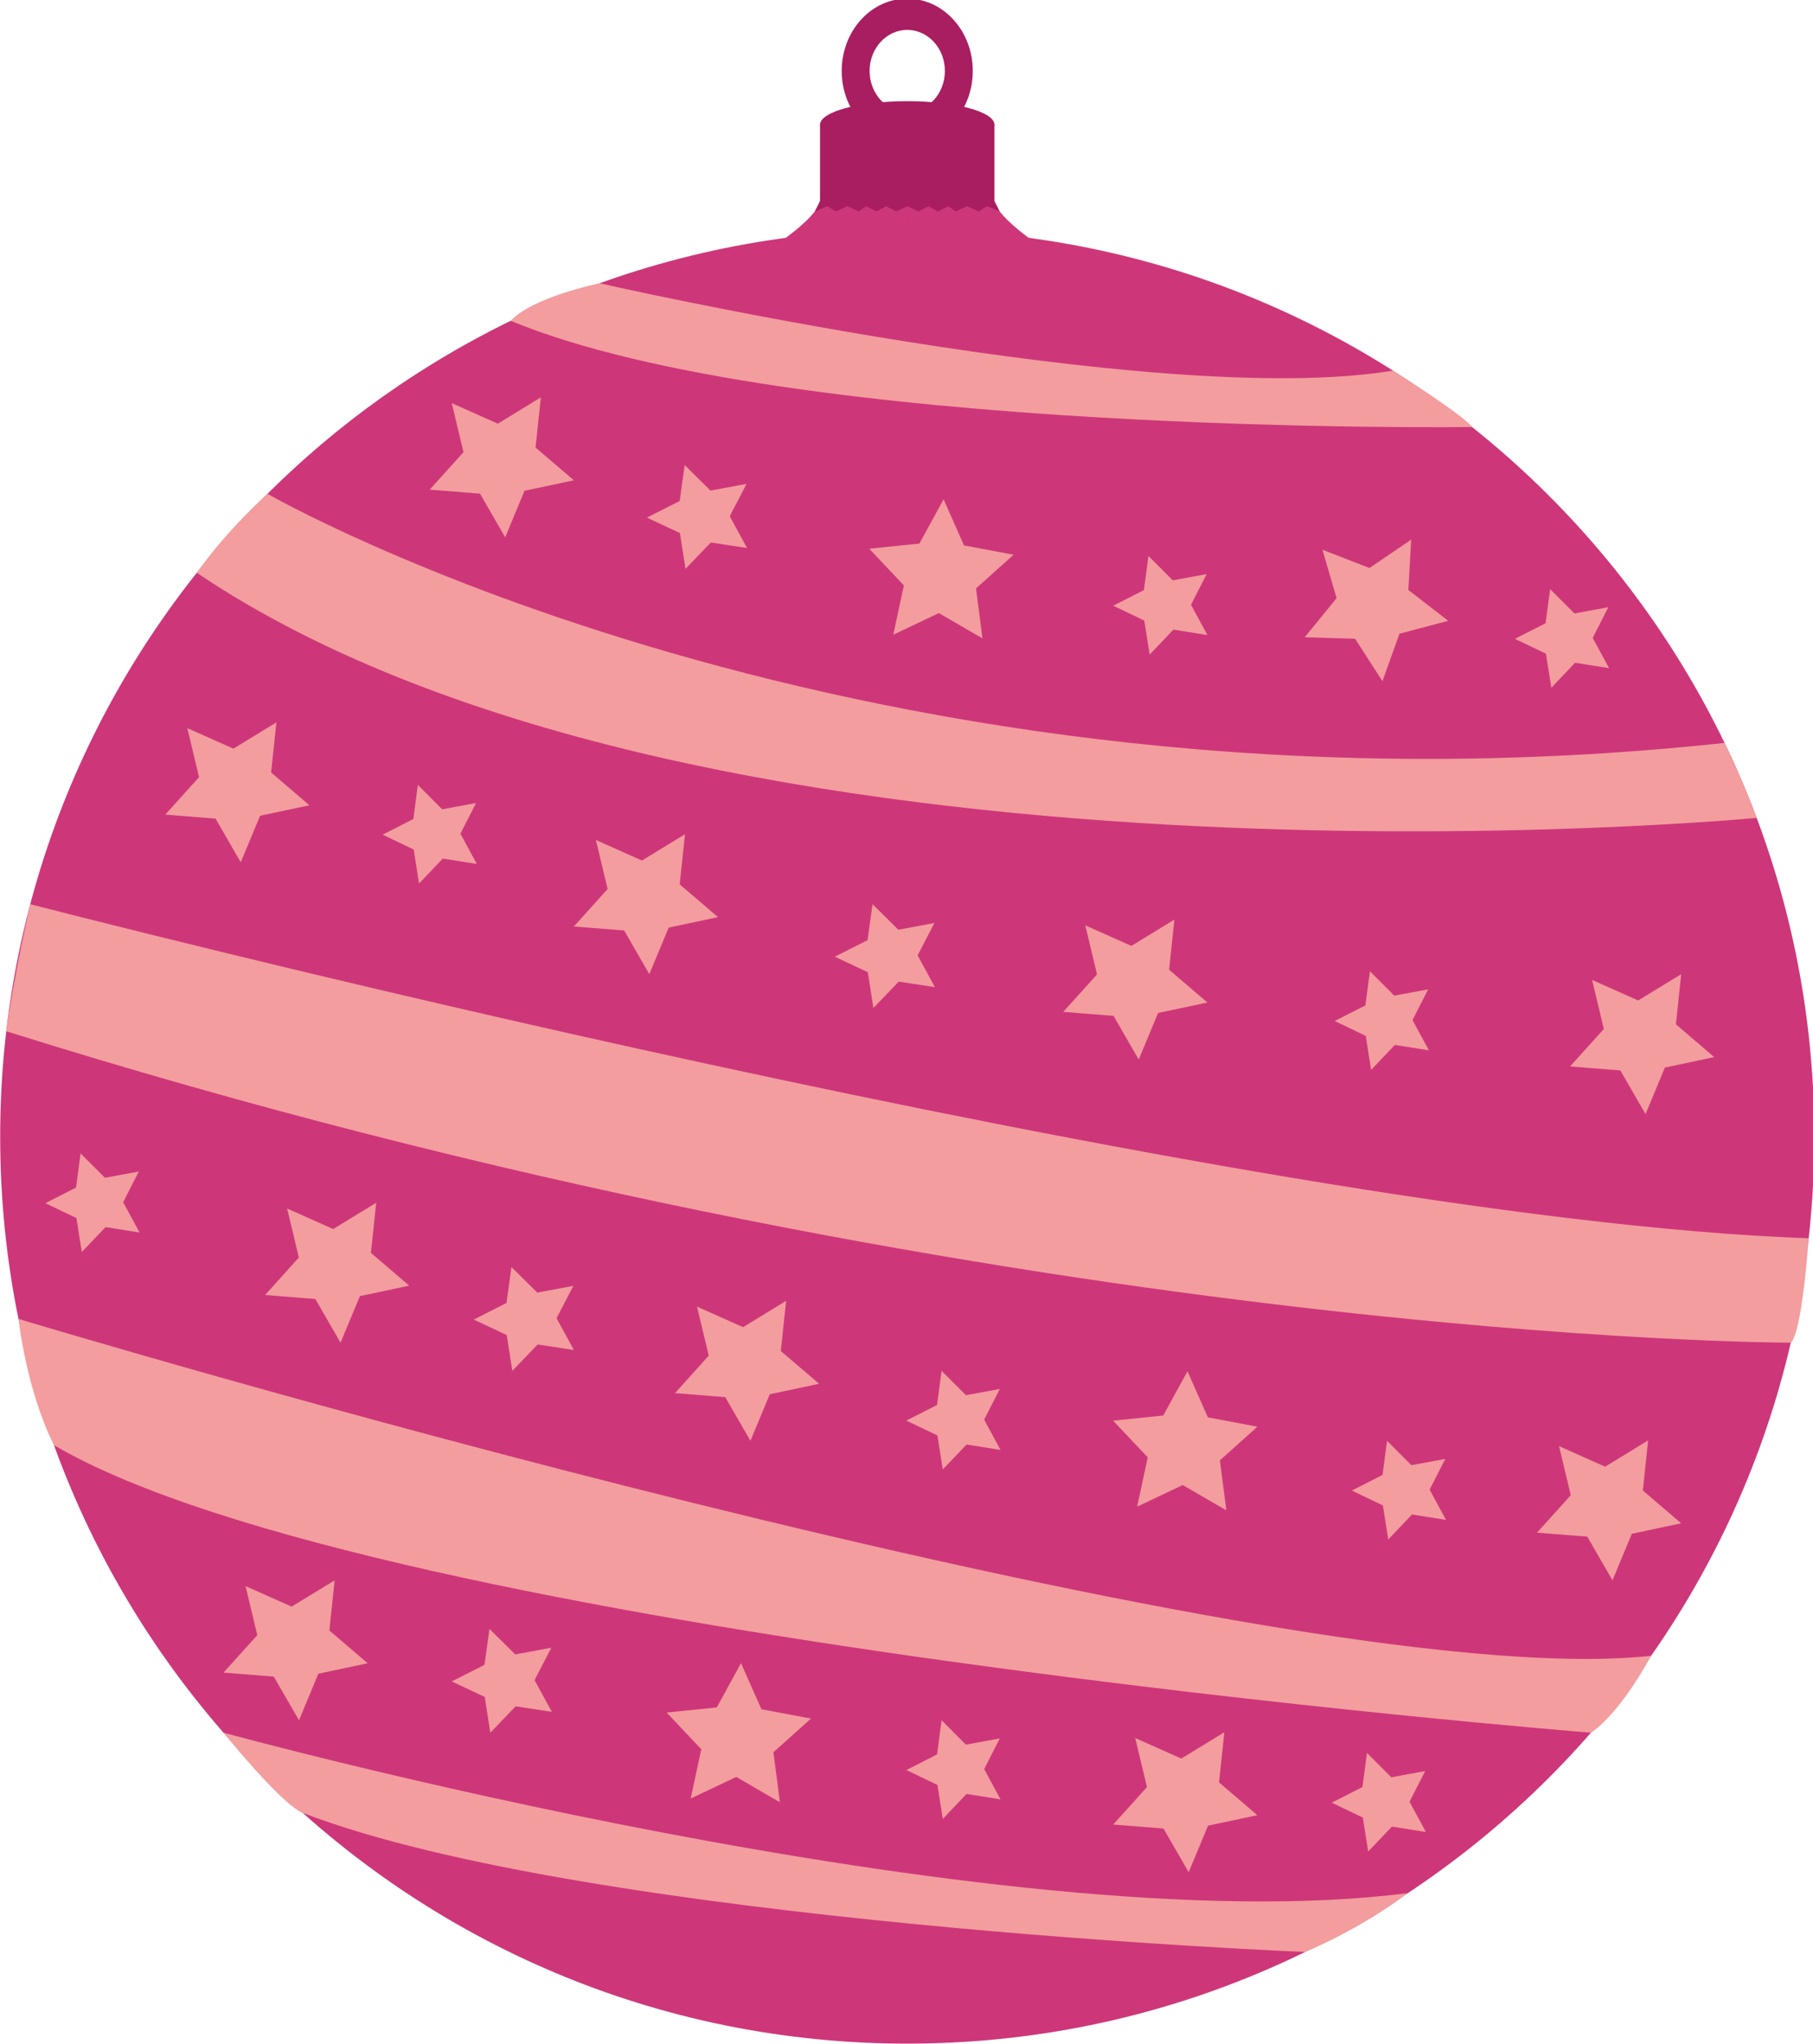 <?xml version="1.0" encoding="UTF-8" standalone="no"?> <!-- Created with Inkscape (http://www.inkscape.org/) --> <svg xmlns:dc="http://purl.org/dc/elements/1.1/" xmlns:cc="http://creativecommons.org/ns#" xmlns:rdf="http://www.w3.org/1999/02/22-rdf-syntax-ns#" xmlns:svg="http://www.w3.org/2000/svg" xmlns="http://www.w3.org/2000/svg" xmlns:sodipodi="http://sodipodi.sourceforge.net/DTD/sodipodi-0.dtd" xmlns:inkscape="http://www.inkscape.org/namespaces/inkscape" width="154.894mm" height="174.636mm" viewBox="0 0 154.894 174.636" id="svg162590" inkscape:version="0.92.4 (5da689c313, 2019-01-14)" sodipodi:docname="christmas-sphere-ornament-Anerma-1782151.svg"><defs id="defs162584"><clipPath id="clipPath162610"><path inkscape:connector-curvature="0" id="path162608" d="M 0,566.93 H 566.93 V 0 H 0 Z"></path></clipPath><clipPath id="clipPath162862"><path inkscape:connector-curvature="0" id="path162860" d="M 0,566.93 H 566.93 V 0 H 0 Z"></path></clipPath></defs><g inkscape:label="Layer 1" inkscape:groupmode="layer" id="layer1" transform="translate(-20.071,-6.331)"><g transform="matrix(0.353,0,0,-0.353,-3.22,194.512)" inkscape:label="christmas-1782151" id="g162600" style="stroke:none"><path inkscape:connector-curvature="0" id="path162602" style="fill:#a91e60;fill-opacity:1;fill-rule:nonzero;stroke:none" d="m 306.667,471.096 h -42.221 v 31.788 h 42.221 z"></path><g id="g162604" style="stroke:none"><g clip-path="url(#clipPath162610)" id="g162606" style="stroke:none"><g transform="translate(306.667,502.884)" id="g162612" style="stroke:none"><path inkscape:connector-curvature="0" id="path162614" style="fill:#a91e60;fill-opacity:1;fill-rule:nonzero;stroke:none" d="m 0,0 c 0,-3.155 -9.451,-5.712 -21.11,-5.712 -11.659,0 -21.111,2.557 -21.111,5.712 0,3.155 9.452,5.712 21.111,5.712 C -9.451,5.712 0,3.155 0,0"></path></g><g transform="translate(285.557,505.975)" id="g162616" style="stroke:none"><path inkscape:connector-curvature="0" id="path162618" style="fill:#a91e60;fill-opacity:1;fill-rule:nonzero;stroke:none" d="m 0,0 c -5.031,0 -9.11,4.449 -9.11,9.938 0,5.489 4.079,9.938 9.11,9.938 5.031,0 9.11,-4.449 9.11,-9.938 C 9.11,4.449 5.031,0 0,0 m 0,27.452 c -8.759,0 -15.86,-7.842 -15.86,-17.514 0,-9.672 7.101,-17.514 15.86,-17.514 8.76,0 15.86,7.842 15.86,17.514 0,9.672 -7.1,17.514 -15.86,17.514"></path></g><g transform="translate(505.092,257.93)" id="g162620" style="stroke:none"><path inkscape:connector-curvature="0" id="path162622" style="fill:#cd3779;fill-opacity:1;fill-rule:nonzero;stroke:none" d="m 0,0 c 0,-121.246 -98.289,-219.535 -219.535,-219.535 -121.246,0 -219.535,98.289 -219.535,219.535 0,121.246 98.289,219.535 219.535,219.535 C -98.289,219.535 0,121.246 0,0"></path></g><g transform="translate(253.15,473.388)" id="g162624" style="stroke:none"><path inkscape:connector-curvature="0" id="path162626" style="fill:#cd3779;fill-opacity:1;fill-rule:nonzero;stroke:none" d="m 0,0 c 0,0 9.911,6.47 11.296,10.709 3.388,0.041 21.111,0 21.111,0 V 0 Z"></path></g><g transform="translate(317.963,473.388)" id="g162628" style="stroke:none"><path inkscape:connector-curvature="0" id="path162630" style="fill:#cd3779;fill-opacity:1;fill-rule:nonzero;stroke:none" d="m 0,0 c 0,0 -9.91,6.47 -11.296,10.709 -3.388,0.041 -21.11,0 -21.11,0 V 0 Z"></path></g><g transform="translate(264.446,484.43)" id="g162632" style="stroke:none"><path inkscape:connector-curvature="0" id="path162634" style="fill:#a91e60;fill-opacity:1;fill-rule:nonzero;stroke:none" d="m 0,0 -1.257,-2.518 3.061,1.259 2,-1.259 2.833,1.259 2.75,-1.259 1.75,1.259 2.583,-1.259 2.25,1.259 2.5,-1.259 2.64,1.259 v 0.926 z"></path></g><g transform="translate(306.667,484.43)" id="g162636" style="stroke:none"><path inkscape:connector-curvature="0" id="path162638" style="fill:#a91e60;fill-opacity:1;fill-rule:nonzero;stroke:none" d="m 0,0 1.257,-2.518 -3.061,1.259 -2,-1.259 -2.834,1.259 -2.75,-1.259 -1.75,1.259 -2.582,-1.259 -2.25,1.259 -2.5,-1.259 -2.64,1.259 v 0.926 z"></path></g><g transform="translate(204.869,416.826)" id="g162640" style="stroke:none"><path inkscape:connector-curvature="0" id="path162642" style="fill:#f39d9e;fill-opacity:1;fill-rule:nonzero;stroke:none" d="m 0,0 -11.939,-2.533 -4.683,-11.271 -6.098,10.573 -12.167,0.969 8.171,9.067 -2.838,11.871 11.149,-4.969 10.413,6.367 -1.281,-12.138 z"></path></g><g transform="translate(204.869,416.826)" id="g162644" style="stroke:none"><path inkscape:connector-curvature="0" id="path162646" style="fill:none;stroke:none;stroke-width:1;stroke-linecap:butt;stroke-linejoin:miter;stroke-miterlimit:10;stroke-dasharray:none;stroke-opacity:1" d="m 0,0 -11.939,-2.533 -4.683,-11.271 -6.098,10.573 -12.167,0.969 8.171,9.067 -2.838,11.871 11.149,-4.969 10.413,6.367 -1.281,-12.138 z"></path></g><g transform="translate(472.865,164.35)" id="g162648" style="stroke:none"><path inkscape:connector-curvature="0" id="path162650" style="fill:#f39d9e;fill-opacity:1;fill-rule:nonzero;stroke:none" d="m 0,0 -11.939,-2.532 -4.683,-11.272 -6.099,10.574 -12.166,0.968 8.17,9.068 -2.837,11.87 11.149,-4.969 10.413,6.367 -1.281,-12.137 z"></path></g><g transform="translate(472.865,164.35)" id="g162652" style="stroke:none"><path inkscape:connector-curvature="0" id="path162654" style="fill:none;stroke:none;stroke-width:1;stroke-linecap:butt;stroke-linejoin:miter;stroke-miterlimit:10;stroke-dasharray:none;stroke-opacity:1" d="m 0,0 -11.939,-2.532 -4.683,-11.272 -6.099,10.574 -12.166,0.968 8.17,9.068 -2.837,11.87 11.149,-4.969 10.413,6.367 -1.281,-12.137 z"></path></g><g transform="translate(370.293,93.693)" id="g162656" style="stroke:none"><path inkscape:connector-curvature="0" id="path162658" style="fill:#f39d9e;fill-opacity:1;fill-rule:nonzero;stroke:none" d="m 0,0 -11.939,-2.532 -4.683,-11.272 -6.099,10.574 -12.166,0.968 8.17,9.068 -2.837,11.87 11.149,-4.969 10.413,6.367 -1.281,-12.137 z"></path></g><g transform="translate(370.293,93.693)" id="g162660" style="stroke:none"><path inkscape:connector-curvature="0" id="path162662" style="fill:none;stroke:none;stroke-width:1;stroke-linecap:butt;stroke-linejoin:miter;stroke-miterlimit:10;stroke-dasharray:none;stroke-opacity:1" d="m 0,0 -11.939,-2.532 -4.683,-11.272 -6.099,10.574 -12.166,0.968 8.17,9.068 -2.837,11.87 11.149,-4.969 10.413,6.367 -1.281,-12.137 z"></path></g><g transform="translate(140.869,338.16)" id="g162664" style="stroke:none"><path inkscape:connector-curvature="0" id="path162666" style="fill:#f39d9e;fill-opacity:1;fill-rule:nonzero;stroke:none" d="m 0,0 -11.939,-2.533 -4.683,-11.271 -6.098,10.573 -12.167,0.969 8.171,9.067 -2.838,11.871 11.149,-4.969 10.413,6.367 -1.281,-12.138 z"></path></g><g transform="translate(140.869,338.16)" id="g162668" style="stroke:none"><path inkscape:connector-curvature="0" id="path162670" style="fill:none;stroke:none;stroke-width:1;stroke-linecap:butt;stroke-linejoin:miter;stroke-miterlimit:10;stroke-dasharray:none;stroke-opacity:1" d="m 0,0 -11.939,-2.533 -4.683,-11.271 -6.098,10.573 -12.167,0.969 8.171,9.067 -2.838,11.871 11.149,-4.969 10.413,6.367 -1.281,-12.138 z"></path></g><g transform="translate(165.024,221.876)" id="g162672" style="stroke:none"><path inkscape:connector-curvature="0" id="path162674" style="fill:#f39d9e;fill-opacity:1;fill-rule:nonzero;stroke:none" d="m 0,0 -11.939,-2.532 -4.683,-11.272 -6.098,10.573 -12.167,0.969 8.171,9.068 -2.838,11.87 11.149,-4.969 10.413,6.366 -1.281,-12.136 z"></path></g><g transform="translate(165.024,221.876)" id="g162676" style="stroke:none"><path inkscape:connector-curvature="0" id="path162678" style="fill:none;stroke:none;stroke-width:1;stroke-linecap:butt;stroke-linejoin:miter;stroke-miterlimit:10;stroke-dasharray:none;stroke-opacity:1" d="m 0,0 -11.939,-2.532 -4.683,-11.272 -6.098,10.573 -12.167,0.969 8.171,9.068 -2.838,11.87 11.149,-4.969 10.413,6.366 -1.281,-12.136 z"></path></g><g transform="translate(239.756,311.082)" id="g162680" style="stroke:none"><path inkscape:connector-curvature="0" id="path162682" style="fill:#f39d9e;fill-opacity:1;fill-rule:nonzero;stroke:none" d="m 0,0 -11.939,-2.533 -4.683,-11.271 -6.098,10.573 -12.167,0.969 8.171,9.067 -2.838,11.871 11.149,-4.969 10.413,6.367 -1.281,-12.138 z"></path></g><g transform="translate(239.756,311.082)" id="g162684" style="stroke:none"><path inkscape:connector-curvature="0" id="path162686" style="fill:none;stroke:none;stroke-width:1;stroke-linecap:butt;stroke-linejoin:miter;stroke-miterlimit:10;stroke-dasharray:none;stroke-opacity:1" d="m 0,0 -11.939,-2.533 -4.683,-11.271 -6.098,10.573 -12.167,0.969 8.171,9.067 -2.838,11.871 11.149,-4.969 10.413,6.367 -1.281,-12.138 z"></path></g><g transform="translate(358.204,290.415)" id="g162688" style="stroke:none"><path inkscape:connector-curvature="0" id="path162690" style="fill:#f39d9e;fill-opacity:1;fill-rule:nonzero;stroke:none" d="m 0,0 -11.939,-2.533 -4.683,-11.271 -6.098,10.573 -12.167,0.969 8.171,9.067 -2.838,11.871 11.149,-4.969 10.413,6.367 -1.28,-12.138 z"></path></g><g transform="translate(358.204,290.415)" id="g162692" style="stroke:none"><path inkscape:connector-curvature="0" id="path162694" style="fill:none;stroke:none;stroke-width:1;stroke-linecap:butt;stroke-linejoin:miter;stroke-miterlimit:10;stroke-dasharray:none;stroke-opacity:1" d="m 0,0 -11.939,-2.533 -4.683,-11.271 -6.098,10.573 -12.167,0.969 8.171,9.067 -2.838,11.871 11.149,-4.969 10.413,6.367 -1.28,-12.138 z"></path></g><g transform="translate(264.229,198.123)" id="g162696" style="stroke:none"><path inkscape:connector-curvature="0" id="path162698" style="fill:#f39d9e;fill-opacity:1;fill-rule:nonzero;stroke:none" d="m 0,0 -11.939,-2.533 -4.683,-11.271 -6.098,10.573 -12.167,0.969 8.171,9.067 -2.838,11.871 11.149,-4.969 10.413,6.367 -1.28,-12.138 z"></path></g><g transform="translate(264.229,198.123)" id="g162700" style="stroke:none"><path inkscape:connector-curvature="0" id="path162702" style="fill:none;stroke:none;stroke-width:1;stroke-linecap:butt;stroke-linejoin:miter;stroke-miterlimit:10;stroke-dasharray:none;stroke-opacity:1" d="m 0,0 -11.939,-2.533 -4.683,-11.271 -6.098,10.573 -12.167,0.969 8.171,9.067 -2.838,11.871 11.149,-4.969 10.413,6.367 -1.28,-12.138 z"></path></g><g transform="translate(154.965,130.472)" id="g162704" style="stroke:none"><path inkscape:connector-curvature="0" id="path162706" style="fill:#f39d9e;fill-opacity:1;fill-rule:nonzero;stroke:none" d="m 0,0 -11.939,-2.533 -4.683,-11.271 -6.098,10.573 -12.167,0.969 8.171,9.067 -2.838,11.871 11.149,-4.969 10.413,6.367 -1.28,-12.138 z"></path></g><g transform="translate(154.965,130.472)" id="g162708" style="stroke:none"><path inkscape:connector-curvature="0" id="path162710" style="fill:none;stroke:none;stroke-width:1;stroke-linecap:butt;stroke-linejoin:miter;stroke-miterlimit:10;stroke-dasharray:none;stroke-opacity:1" d="m 0,0 -11.939,-2.533 -4.683,-11.271 -6.098,10.573 -12.167,0.969 8.171,9.067 -2.838,11.871 11.149,-4.969 10.413,6.367 -1.28,-12.138 z"></path></g><g transform="translate(480.865,277.203)" id="g162712" style="stroke:none"><path inkscape:connector-curvature="0" id="path162714" style="fill:#f39d9e;fill-opacity:1;fill-rule:nonzero;stroke:none" d="m 0,0 -11.939,-2.532 -4.683,-11.271 -6.098,10.573 -12.167,0.968 8.171,9.068 -2.838,11.87 11.149,-4.968 10.413,6.366 -1.28,-12.137 z"></path></g><g transform="translate(480.865,277.203)" id="g162716" style="stroke:none"><path inkscape:connector-curvature="0" id="path162718" style="fill:none;stroke:none;stroke-width:1;stroke-linecap:butt;stroke-linejoin:miter;stroke-miterlimit:10;stroke-dasharray:none;stroke-opacity:1" d="m 0,0 -11.939,-2.532 -4.683,-11.271 -6.098,10.573 -12.167,0.968 8.171,9.068 -2.838,11.87 11.149,-4.968 10.413,6.366 -1.28,-12.137 z"></path></g><g transform="translate(246.786,400.433)" id="g162720" style="stroke:none"><path inkscape:connector-curvature="0" id="path162722" style="fill:#f39d9e;fill-opacity:1;fill-rule:nonzero;stroke:none" d="m 0,0 -8.756,1.34 -6.142,-6.382 -1.345,8.659 -7.987,3.752 7.924,4.012 1.206,8.702 6.244,-6.181 8.731,1.626 -4.065,-7.831 z"></path></g><g transform="translate(246.786,400.433)" id="g162724" style="stroke:none"><path inkscape:connector-curvature="0" id="path162726" style="fill:none;stroke:none;stroke-width:1;stroke-linecap:butt;stroke-linejoin:miter;stroke-miterlimit:10;stroke-dasharray:none;stroke-opacity:1" d="m 0,0 -8.756,1.34 -6.142,-6.382 -1.345,8.659 -7.987,3.752 7.924,4.012 1.206,8.702 6.244,-6.181 8.731,1.626 -4.065,-7.831 z"></path></g><g transform="translate(292.256,294.134)" id="g162728" style="stroke:none"><path inkscape:connector-curvature="0" id="path162730" style="fill:#f39d9e;fill-opacity:1;fill-rule:nonzero;stroke:none" d="m 0,0 -8.756,1.34 -6.142,-6.382 -1.345,8.659 -7.987,3.752 7.924,4.012 1.206,8.702 6.244,-6.181 8.731,1.626 -4.065,-7.831 z"></path></g><g transform="translate(292.256,294.134)" id="g162732" style="stroke:none"><path inkscape:connector-curvature="0" id="path162734" style="fill:none;stroke:none;stroke-width:1;stroke-linecap:butt;stroke-linejoin:miter;stroke-miterlimit:10;stroke-dasharray:none;stroke-opacity:1" d="m 0,0 -8.756,1.34 -6.142,-6.382 -1.345,8.659 -7.987,3.752 7.924,4.012 1.206,8.702 6.244,-6.181 8.731,1.626 -4.065,-7.831 z"></path></g><g transform="translate(204.869,206.301)" id="g162736" style="stroke:none"><path inkscape:connector-curvature="0" id="path162738" style="fill:#f39d9e;fill-opacity:1;fill-rule:nonzero;stroke:none" d="m 0,0 -8.756,1.34 -6.142,-6.383 -1.345,8.66 -7.987,3.752 7.924,4.012 1.206,8.701 6.244,-6.18 8.731,1.625 -4.065,-7.831 z"></path></g><g transform="translate(204.869,206.301)" id="g162740" style="stroke:none"><path inkscape:connector-curvature="0" id="path162742" style="fill:none;stroke:none;stroke-width:1;stroke-linecap:butt;stroke-linejoin:miter;stroke-miterlimit:10;stroke-dasharray:none;stroke-opacity:1" d="m 0,0 -8.756,1.34 -6.142,-6.383 -1.345,8.66 -7.987,3.752 7.924,4.012 1.206,8.701 6.244,-6.18 8.731,1.625 -4.065,-7.831 z"></path></g><g transform="translate(199.541,118.707)" id="g162744" style="stroke:none"><path inkscape:connector-curvature="0" id="path162746" style="fill:#f39d9e;fill-opacity:1;fill-rule:nonzero;stroke:none" d="m 0,0 -8.756,1.34 -6.142,-6.383 -1.345,8.66 -7.987,3.752 7.924,4.012 1.206,8.701 6.244,-6.18 8.731,1.625 -4.065,-7.831 z"></path></g><g transform="translate(199.541,118.707)" id="g162748" style="stroke:none"><path inkscape:connector-curvature="0" id="path162750" style="fill:none;stroke:none;stroke-width:1;stroke-linecap:butt;stroke-linejoin:miter;stroke-miterlimit:10;stroke-dasharray:none;stroke-opacity:1" d="m 0,0 -8.756,1.34 -6.142,-6.383 -1.345,8.66 -7.987,3.752 7.924,4.012 1.206,8.701 6.244,-6.18 8.731,1.625 -4.065,-7.831 z"></path></g><g transform="translate(303.764,378.555)" id="g162752" style="stroke:none"><path inkscape:connector-curvature="0" id="path162754" style="fill:#f39d9e;fill-opacity:1;fill-rule:nonzero;stroke:none" d="m 0,0 -10.557,6.125 -11.03,-5.226 2.562,11.934 -8.378,8.875 12.141,1.251 L -9.41,33.67 -4.469,22.51 7.526,20.254 -1.56,12.105 Z"></path></g><g transform="translate(303.764,378.555)" id="g162756" style="stroke:none"><path inkscape:connector-curvature="0" id="path162758" style="fill:none;stroke:none;stroke-width:1;stroke-linecap:butt;stroke-linejoin:miter;stroke-miterlimit:10;stroke-dasharray:none;stroke-opacity:1" d="m 0,0 -10.557,6.125 -11.03,-5.226 2.562,11.934 -8.378,8.875 12.141,1.251 L -9.41,33.67 -4.469,22.51 7.526,20.254 -1.56,12.105 Z"></path></g><g transform="translate(362.788,167.484)" id="g162760" style="stroke:none"><path inkscape:connector-curvature="0" id="path162762" style="fill:#f39d9e;fill-opacity:1;fill-rule:nonzero;stroke:none" d="m 0,0 -10.557,6.125 -11.03,-5.226 2.562,11.934 -8.378,8.876 12.141,1.25 L -9.41,33.67 -4.469,22.51 7.526,20.254 -1.56,12.105 Z"></path></g><g transform="translate(362.788,167.484)" id="g162764" style="stroke:none"><path inkscape:connector-curvature="0" id="path162766" style="fill:none;stroke:none;stroke-width:1;stroke-linecap:butt;stroke-linejoin:miter;stroke-miterlimit:10;stroke-dasharray:none;stroke-opacity:1" d="m 0,0 -10.557,6.125 -11.03,-5.226 2.562,11.934 -8.378,8.876 12.141,1.25 L -9.41,33.67 -4.469,22.51 7.526,20.254 -1.56,12.105 Z"></path></g><g transform="translate(254.732,96.829)" id="g162768" style="stroke:none"><path inkscape:connector-curvature="0" id="path162770" style="fill:#f39d9e;fill-opacity:1;fill-rule:nonzero;stroke:none" d="m 0,0 -10.557,6.125 -11.03,-5.226 2.562,11.934 -8.378,8.876 12.141,1.25 L -9.41,33.67 -4.469,22.51 7.526,20.254 -1.56,12.105 Z"></path></g><g transform="translate(254.732,96.829)" id="g162772" style="stroke:none"><path inkscape:connector-curvature="0" id="path162774" style="fill:none;stroke:none;stroke-width:1;stroke-linecap:butt;stroke-linejoin:miter;stroke-miterlimit:10;stroke-dasharray:none;stroke-opacity:1" d="m 0,0 -10.557,6.125 -11.03,-5.226 2.562,11.934 -8.378,8.876 12.141,1.25 L -9.41,33.67 -4.469,22.51 7.526,20.254 -1.56,12.105 Z"></path></g><g transform="translate(358.204,379.366)" id="g162776" style="stroke:none"><path inkscape:connector-curvature="0" id="path162778" style="fill:#f39d9e;fill-opacity:1;fill-rule:nonzero;stroke:none" d="m 0,0 -8.233,1.309 -5.746,-6.04 -1.299,8.234 -7.52,3.599 7.43,3.78 1.097,8.264 5.892,-5.899 8.198,1.51 -3.788,-7.426 z"></path></g><g transform="translate(358.204,379.366)" id="g162780" style="stroke:none"><path inkscape:connector-curvature="0" id="path162782" style="fill:none;stroke:none;stroke-width:1;stroke-linecap:butt;stroke-linejoin:miter;stroke-miterlimit:10;stroke-dasharray:none;stroke-opacity:1" d="m 0,0 -8.233,1.309 -5.746,-6.04 -1.299,8.234 -7.52,3.599 7.43,3.78 1.097,8.264 5.892,-5.899 8.198,1.51 -3.788,-7.426 z"></path></g><g transform="translate(181.381,323.948)" id="g162784" style="stroke:none"><path inkscape:connector-curvature="0" id="path162786" style="fill:#f39d9e;fill-opacity:1;fill-rule:nonzero;stroke:none" d="m 0,0 -8.233,1.309 -5.746,-6.04 -1.299,8.234 -7.52,3.599 7.43,3.78 1.097,8.264 5.892,-5.899 8.198,1.51 -3.788,-7.426 z"></path></g><g transform="translate(181.381,323.948)" id="g162788" style="stroke:none"><path inkscape:connector-curvature="0" id="path162790" style="fill:none;stroke:none;stroke-width:1;stroke-linecap:butt;stroke-linejoin:miter;stroke-miterlimit:10;stroke-dasharray:none;stroke-opacity:1" d="m 0,0 -8.233,1.309 -5.746,-6.04 -1.299,8.234 -7.52,3.599 7.43,3.78 1.097,8.264 5.892,-5.899 8.198,1.51 -3.788,-7.426 z"></path></g><g transform="translate(99.756,234.742)" id="g162792" style="stroke:none"><path inkscape:connector-curvature="0" id="path162794" style="fill:#f39d9e;fill-opacity:1;fill-rule:nonzero;stroke:none" d="m 0,0 -8.233,1.31 -5.746,-6.04 -1.299,8.234 -7.52,3.598 7.43,3.781 1.097,8.263 5.892,-5.898 8.198,1.51 -3.788,-7.426 z"></path></g><g transform="translate(99.756,234.742)" id="g162796" style="stroke:none"><path inkscape:connector-curvature="0" id="path162798" style="fill:none;stroke:none;stroke-width:1;stroke-linecap:butt;stroke-linejoin:miter;stroke-miterlimit:10;stroke-dasharray:none;stroke-opacity:1" d="m 0,0 -8.233,1.31 -5.746,-6.04 -1.299,8.234 -7.52,3.598 7.43,3.781 1.097,8.263 5.892,-5.898 8.198,1.51 -3.788,-7.426 z"></path></g><g transform="translate(411.807,278.838)" id="g162800" style="stroke:none"><path inkscape:connector-curvature="0" id="path162802" style="fill:#f39d9e;fill-opacity:1;fill-rule:nonzero;stroke:none" d="m 0,0 -8.233,1.309 -5.746,-6.041 -1.299,8.234 -7.52,3.599 7.43,3.78 1.097,8.264 5.892,-5.899 8.198,1.51 -3.788,-7.426 z"></path></g><g transform="translate(411.807,278.838)" id="g162804" style="stroke:none"><path inkscape:connector-curvature="0" id="path162806" style="fill:none;stroke:none;stroke-width:1;stroke-linecap:butt;stroke-linejoin:miter;stroke-miterlimit:10;stroke-dasharray:none;stroke-opacity:1" d="m 0,0 -8.233,1.309 -5.746,-6.041 -1.299,8.234 -7.52,3.599 7.43,3.78 1.097,8.264 5.892,-5.899 8.198,1.51 -3.788,-7.426 z"></path></g><g transform="translate(455.422,371.349)" id="g162808" style="stroke:none"><path inkscape:connector-curvature="0" id="path162810" style="fill:#f39d9e;fill-opacity:1;fill-rule:nonzero;stroke:none" d="m 0,0 -8.233,1.309 -5.746,-6.041 -1.299,8.235 -7.52,3.598 7.43,3.78 1.097,8.264 5.892,-5.898 8.198,1.509 -3.788,-7.425 z"></path></g><g transform="translate(455.422,371.349)" id="g162812" style="stroke:none"><path inkscape:connector-curvature="0" id="path162814" style="fill:none;stroke:none;stroke-width:1;stroke-linecap:butt;stroke-linejoin:miter;stroke-miterlimit:10;stroke-dasharray:none;stroke-opacity:1" d="m 0,0 -8.233,1.309 -5.746,-6.041 -1.299,8.235 -7.52,3.598 7.43,3.78 1.097,8.264 5.892,-5.898 8.198,1.509 -3.788,-7.425 z"></path></g><g transform="translate(415.954,165.174)" id="g162816" style="stroke:none"><path inkscape:connector-curvature="0" id="path162818" style="fill:#f39d9e;fill-opacity:1;fill-rule:nonzero;stroke:none" d="m 0,0 -8.233,1.309 -5.746,-6.041 -1.299,8.236 -7.52,3.598 7.43,3.78 1.097,8.264 5.892,-5.899 8.198,1.51 -3.788,-7.426 z"></path></g><g transform="translate(415.954,165.174)" id="g162820" style="stroke:none"><path inkscape:connector-curvature="0" id="path162822" style="fill:none;stroke:none;stroke-width:1;stroke-linecap:butt;stroke-linejoin:miter;stroke-miterlimit:10;stroke-dasharray:none;stroke-opacity:1" d="m 0,0 -8.233,1.309 -5.746,-6.041 -1.299,8.236 -7.52,3.598 7.43,3.78 1.097,8.264 5.892,-5.899 8.198,1.51 -3.788,-7.426 z"></path></g><g transform="translate(411.093,89.622)" id="g162824" style="stroke:none"><path inkscape:connector-curvature="0" id="path162826" style="fill:#f39d9e;fill-opacity:1;fill-rule:nonzero;stroke:none" d="m 0,0 -8.233,1.309 -5.746,-6.041 -1.299,8.236 -7.52,3.598 7.43,3.78 1.097,8.264 5.892,-5.899 8.198,1.51 -3.788,-7.426 z"></path></g><g transform="translate(411.093,89.622)" id="g162828" style="stroke:none"><path inkscape:connector-curvature="0" id="path162830" style="fill:none;stroke:none;stroke-width:1;stroke-linecap:butt;stroke-linejoin:miter;stroke-miterlimit:10;stroke-dasharray:none;stroke-opacity:1" d="m 0,0 -8.233,1.309 -5.746,-6.041 -1.299,8.236 -7.52,3.598 7.43,3.78 1.097,8.264 5.892,-5.899 8.198,1.51 -3.788,-7.426 z"></path></g><g transform="translate(308.139,182.113)" id="g162832" style="stroke:none"><path inkscape:connector-curvature="0" id="path162834" style="fill:#f39d9e;fill-opacity:1;fill-rule:nonzero;stroke:none" d="m 0,0 -8.233,1.309 -5.746,-6.041 -1.299,8.234 -7.52,3.599 7.43,3.78 1.097,8.264 5.892,-5.899 8.198,1.51 -3.788,-7.426 z"></path></g><g transform="translate(308.139,182.113)" id="g162836" style="stroke:none"><path inkscape:connector-curvature="0" id="path162838" style="fill:none;stroke:none;stroke-width:1;stroke-linecap:butt;stroke-linejoin:miter;stroke-miterlimit:10;stroke-dasharray:none;stroke-opacity:1" d="m 0,0 -8.233,1.309 -5.746,-6.041 -1.299,8.234 -7.52,3.599 7.43,3.78 1.097,8.264 5.892,-5.899 8.198,1.51 -3.788,-7.426 z"></path></g><g transform="translate(308.139,97.523)" id="g162840" style="stroke:none"><path inkscape:connector-curvature="0" id="path162842" style="fill:#f39d9e;fill-opacity:1;fill-rule:nonzero;stroke:none" d="m 0,0 -8.233,1.309 -5.746,-6.041 -1.299,8.234 -7.52,3.599 7.43,3.78 1.097,8.264 5.892,-5.899 8.198,1.51 -3.788,-7.426 z"></path></g><g transform="translate(308.139,97.523)" id="g162844" style="stroke:none"><path inkscape:connector-curvature="0" id="path162846" style="fill:none;stroke:none;stroke-width:1;stroke-linecap:butt;stroke-linejoin:miter;stroke-miterlimit:10;stroke-dasharray:none;stroke-opacity:1" d="m 0,0 -8.233,1.309 -5.746,-6.041 -1.299,8.234 -7.52,3.599 7.43,3.78 1.097,8.264 5.892,-5.899 8.198,1.51 -3.788,-7.426 z"></path></g><g transform="translate(416.489,382.808)" id="g162848" style="stroke:none"><path inkscape:connector-curvature="0" id="path162850" style="fill:#f39d9e;fill-opacity:1;fill-rule:nonzero;stroke:none" d="m 0,0 -11.8,-3.117 -4.123,-11.488 -6.61,10.26 -12.199,0.37 7.713,9.458 -3.418,11.717 11.379,-4.415 10.088,6.871 -0.681,-12.185 z"></path></g><g transform="translate(416.489,382.808)" id="g162852" style="stroke:none"><path inkscape:connector-curvature="0" id="path162854" style="fill:none;stroke:none;stroke-width:1;stroke-linecap:butt;stroke-linejoin:miter;stroke-miterlimit:10;stroke-dasharray:none;stroke-opacity:1" d="m 0,0 -11.8,-3.117 -4.123,-11.488 -6.61,10.26 -12.199,0.37 7.713,9.458 -3.418,11.717 11.379,-4.415 10.088,6.871 -0.681,-12.185 z"></path></g></g></g><g id="g162856" style="stroke:none"><g clip-path="url(#clipPath162862)" id="g162858" style="stroke:none"><g transform="translate(130.712,413.551)" id="g162864" style="stroke:none"><path inkscape:connector-curvature="0" id="path162866" style="fill:#f39d9e;fill-opacity:1;fill-rule:nonzero;stroke:none" d="m 0,0 c 0,0 143.661,-82.768 352.659,-60.294 5.962,-12.661 7.768,-18.151 7.768,-18.151 0,0 -253.639,-24.176 -377.528,59.33 C -9.712,-8.621 0,0 0,0"></path></g><g transform="translate(130.712,413.551)" id="g162868" style="stroke:none"><path inkscape:connector-curvature="0" id="path162870" style="fill:none;stroke:none;stroke-width:1;stroke-linecap:butt;stroke-linejoin:miter;stroke-miterlimit:10;stroke-dasharray:none;stroke-opacity:1" d="m 0,0 c 0,0 143.661,-82.768 352.659,-60.294 5.962,-12.661 7.768,-18.151 7.768,-18.151 0,0 -253.639,-24.176 -377.528,59.33 C -9.712,-8.621 0,0 0,0 Z"></path></g><g transform="translate(120.078,113.664)" id="g162872" style="stroke:none"><path inkscape:connector-curvature="0" id="path162874" style="fill:#f39d9e;fill-opacity:1;fill-rule:nonzero;stroke:none" d="m 0,0 c 0,0 188.044,-51.582 286.649,-38.825 -12.143,-9.159 -24.885,-14.254 -24.885,-14.254 0,0 -173.333,6.987 -242.588,33.666 C 14.049,-17.414 0,0 0,0"></path></g><g transform="translate(120.078,113.664)" id="g162876" style="stroke:none"><path inkscape:connector-curvature="0" id="path162878" style="fill:none;stroke:none;stroke-width:1;stroke-linecap:butt;stroke-linejoin:miter;stroke-miterlimit:10;stroke-dasharray:none;stroke-opacity:1" d="m 0,0 c 0,0 188.044,-51.582 286.649,-38.825 -12.143,-9.159 -24.885,-14.254 -24.885,-14.254 0,0 -173.333,6.987 -242.588,33.666 C 14.049,-17.414 0,0 0,0 Z"></path></g><g transform="translate(73.308,314.216)" id="g162880" style="stroke:none"><path inkscape:connector-curvature="0" id="path162882" style="fill:#f39d9e;fill-opacity:1;fill-rule:nonzero;stroke:none" d="m 0,0 c 0,0 293.335,-76.114 430.42,-80.866 -1.862,-24.572 -4.324,-25.279 -4.324,-25.279 0,0 -192.07,0 -431.913,75.394 C -4.116,-17.928 0,0 0,0"></path></g><g transform="translate(73.308,314.216)" id="g162884" style="stroke:none"><path inkscape:connector-curvature="0" id="path162886" style="fill:none;stroke:none;stroke-width:1;stroke-linecap:butt;stroke-linejoin:miter;stroke-miterlimit:10;stroke-dasharray:none;stroke-opacity:1" d="m 0,0 c 0,0 293.335,-76.114 430.42,-80.866 -1.862,-24.572 -4.324,-25.279 -4.324,-25.279 0,0 -192.07,0 -431.913,75.394 C -4.116,-17.928 0,0 0,0 Z"></path></g><g transform="translate(70.455,213.82)" id="g162888" style="stroke:none"><path inkscape:connector-curvature="0" id="path162890" style="fill:#f39d9e;fill-opacity:1;fill-rule:nonzero;stroke:none" d="m 0,0 c 0,0 303.402,-91.527 395.141,-81.542 -8.262,-15.016 -14.561,-18.614 -14.561,-18.614 0,0 -292.932,23.252 -371.983,69.593 C 1.878,-17.224 0,0 0,0"></path></g><g transform="translate(70.455,213.82)" id="g162892" style="stroke:none"><path inkscape:connector-curvature="0" id="path162894" style="fill:none;stroke:none;stroke-width:1;stroke-linecap:butt;stroke-linejoin:miter;stroke-miterlimit:10;stroke-dasharray:none;stroke-opacity:1" d="m 0,0 c 0,0 303.402,-91.527 395.141,-81.542 -8.262,-15.016 -14.561,-18.614 -14.561,-18.614 0,0 -292.932,23.252 -371.983,69.593 C 1.878,-17.224 0,0 0,0 Z"></path></g><g transform="translate(211.11,464.516)" id="g162896" style="stroke:none"><path inkscape:connector-curvature="0" id="path162898" style="fill:#f39d9e;fill-opacity:1;fill-rule:nonzero;stroke:none" d="m 0,0 c 0,0 134.587,-30.694 191.989,-21.14 18.568,-11.78 19.14,-13.646 19.14,-13.646 0,0 -165.065,-2.295 -232.652,25.703 C -16.11,-3.253 0,0 0,0"></path></g><g transform="translate(211.11,464.516)" id="g162900" style="stroke:none"><path inkscape:connector-curvature="0" id="path162902" style="fill:none;stroke:none;stroke-width:1;stroke-linecap:butt;stroke-linejoin:miter;stroke-miterlimit:10;stroke-dasharray:none;stroke-opacity:1" d="m 0,0 c 0,0 134.587,-30.694 191.989,-21.14 18.568,-11.78 19.14,-13.646 19.14,-13.646 0,0 -165.065,-2.295 -232.652,25.703 C -16.11,-3.253 0,0 0,0 Z"></path></g></g></g></g></g></svg> 